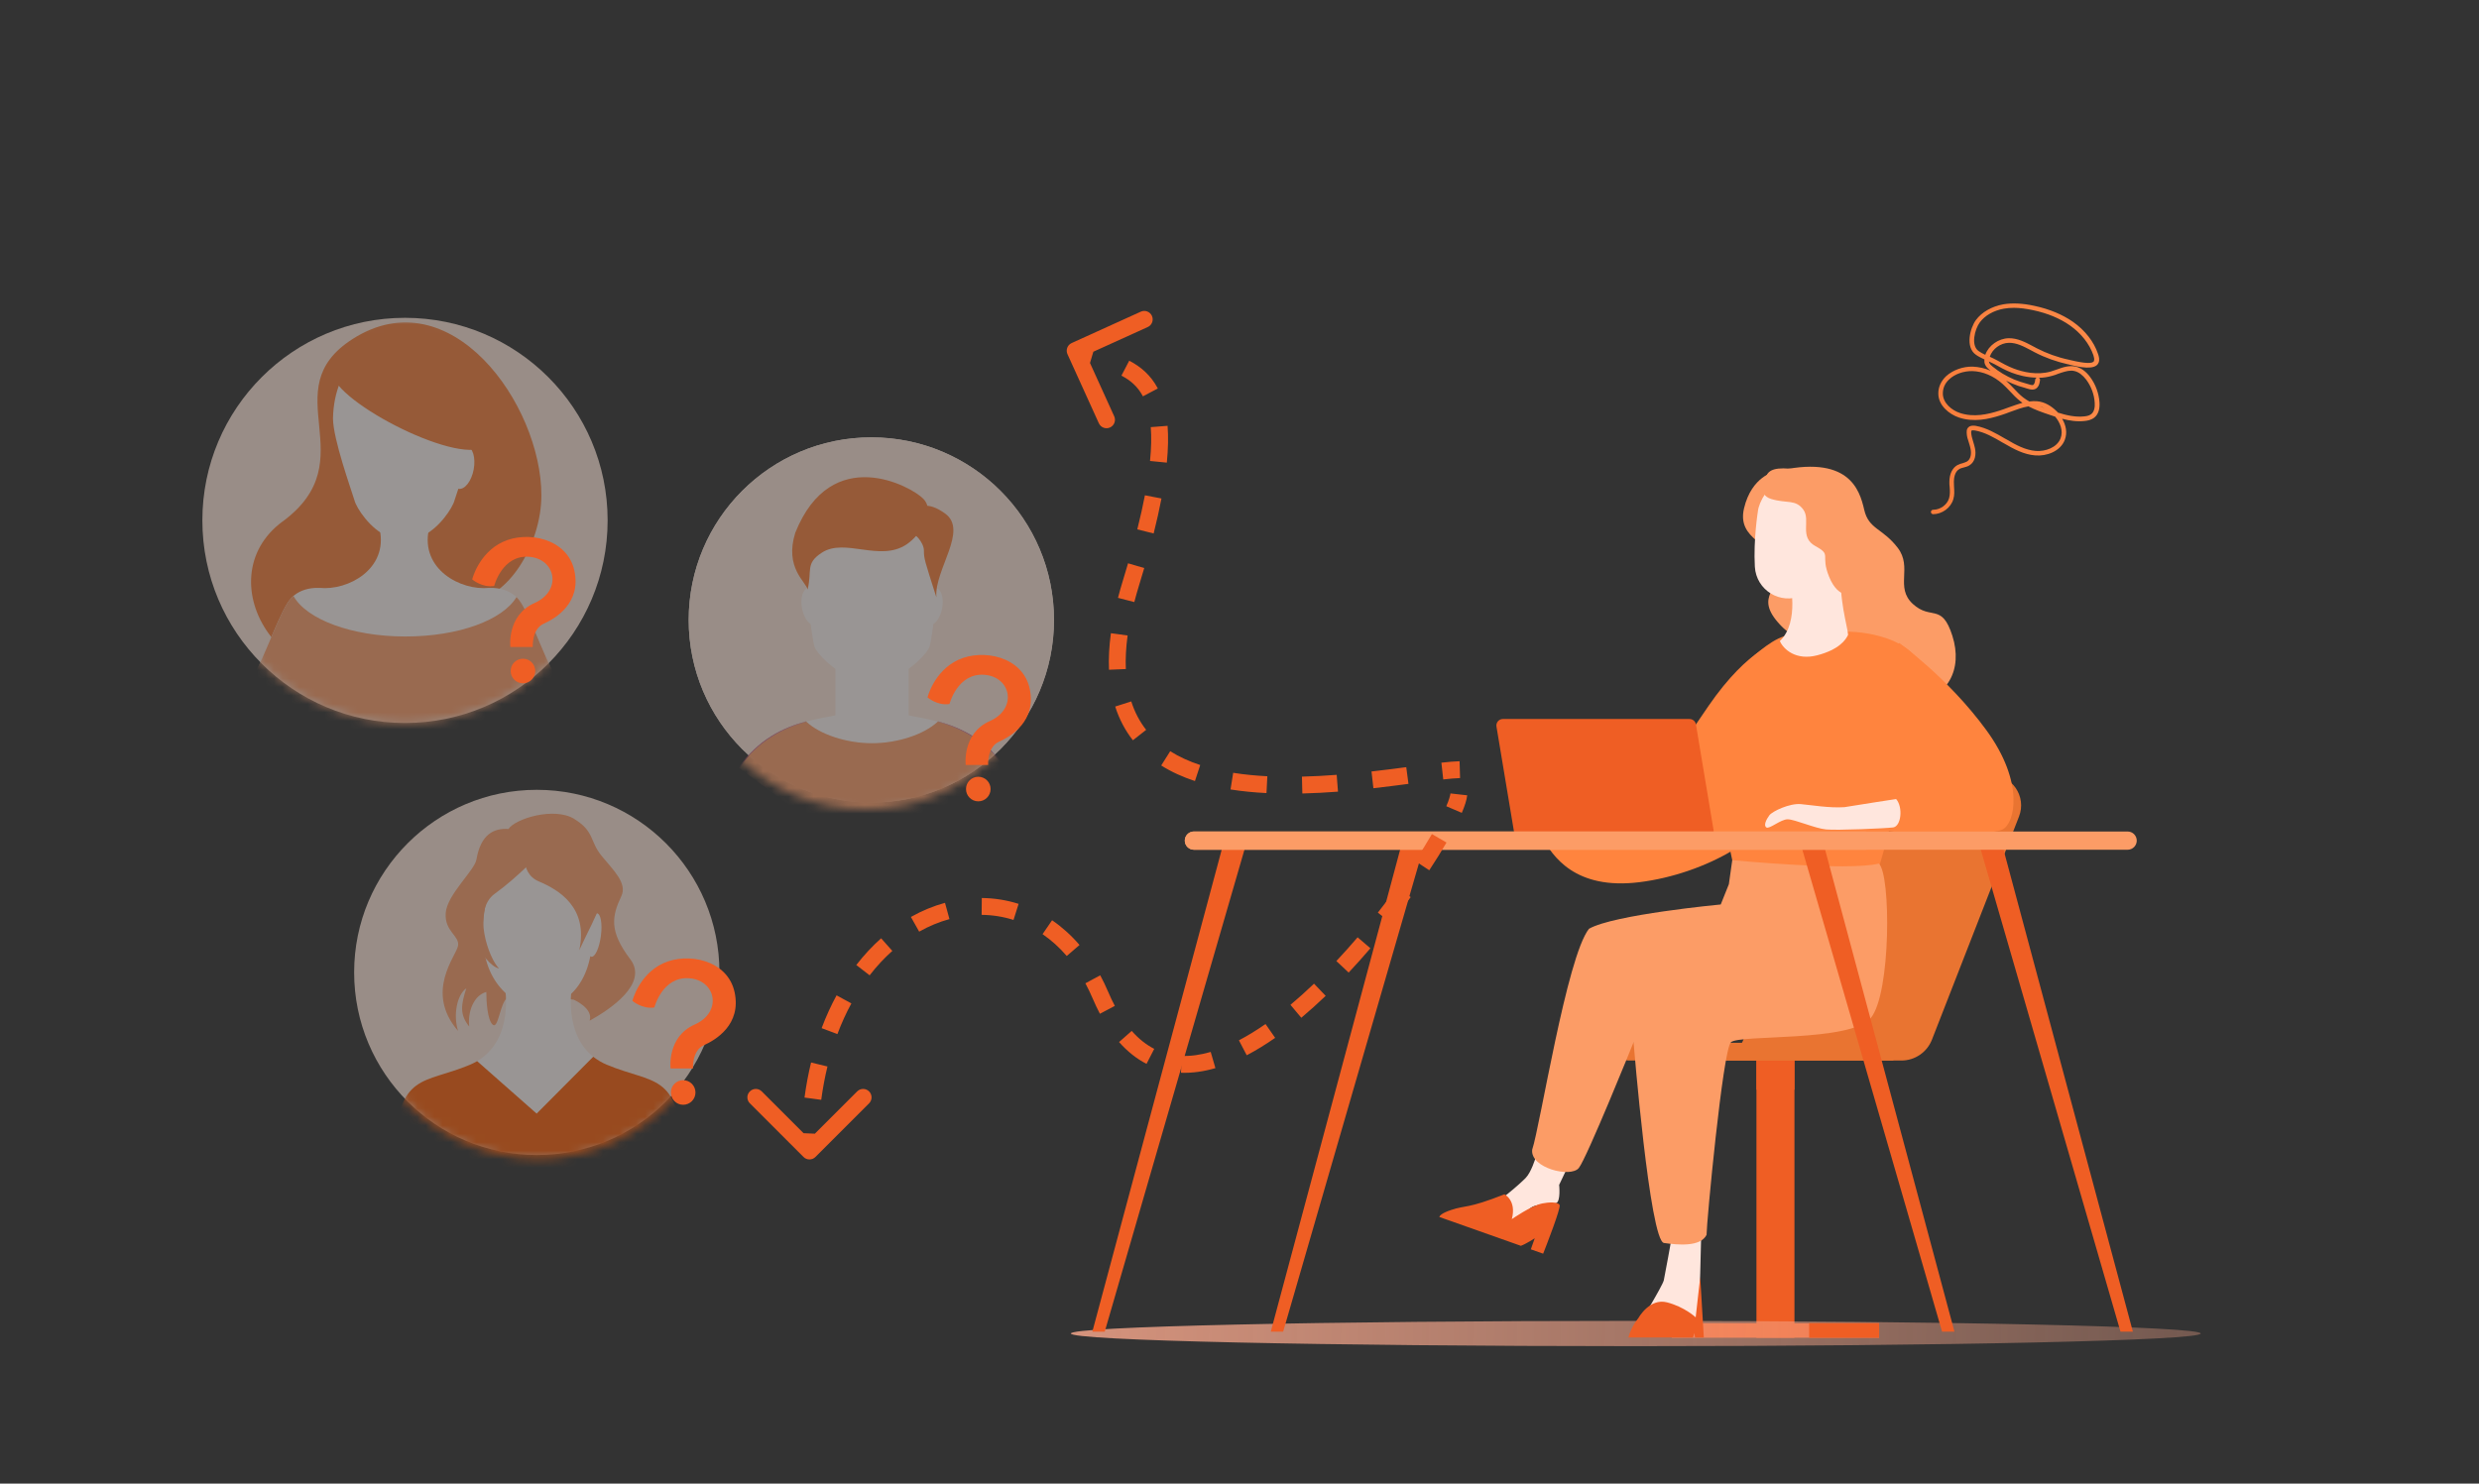 <svg width="294" height="176" viewBox="0 0 294 176" fill="none" xmlns="http://www.w3.org/2000/svg">
<rect x="0" y="0" width="294" height="176" fill="#333333" stroke="none"/>
<path d="M212.816 124.762H208.308V158.698H212.816V124.762Z" fill="#EF5E24"/>
<path d="M222.855 156.969H198.268V158.696H222.855V156.969Z" fill="#EF5E24"/>
<path d="M194 159.695C231.003 159.695 261 159.024 261 158.195C261 157.367 231.003 156.695 194 156.695C156.997 156.695 127 157.367 127 158.195C127 159.024 156.997 159.695 194 159.695Z" fill="url(#paint0_linear_3345_7627)"/>
<path d="M222.856 156.969H214.56V158.696H222.856V156.969Z" fill="#EF5E24"/>
<path d="M212.816 124.762H208.308V129.27H212.816V124.762Z" fill="#EF5E24"/>
<path d="M203.133 125.812C204.737 125.812 206.177 124.828 206.76 123.333L217.012 97.05C218.222 93.948 221.211 91.906 224.54 91.906H236.055C238.617 91.906 240.377 94.482 239.446 96.869L229.123 123.333C228.54 124.828 227.1 125.812 225.496 125.812H203.148" fill="#E97431"/>
<path d="M224.549 125.811H193.138C192.558 125.811 192.086 125.34 192.086 124.759C192.086 124.178 192.558 123.707 193.138 123.707H224.549V125.811Z" fill="#E97431"/>
<path d="M211.082 76.049C211.082 76.049 207.44 76.758 202.631 83.732C197.821 90.705 196.138 94.312 190.367 94.793C184.596 95.274 181.71 97.197 182.913 99.361C184.115 101.526 186.76 105.614 194.455 104.651C202.15 103.69 210.566 99.121 211.528 93.831C212.489 88.541 217.368 77.023 211.082 76.049Z" fill="#FF843E"/>
<path d="M210.446 55.958C210.446 55.958 207.741 56.499 206.839 60.286C205.937 64.073 210.218 64.389 210.873 67.117C211.528 69.845 207.741 70.566 211.167 74.173C214.594 77.78 218.381 75.075 219.283 78.501C220.185 81.928 222.71 83.912 226.858 83.371C231.006 82.83 232.809 79.403 231.547 75.435C230.284 71.468 229.022 73.632 226.858 71.648C224.694 69.664 226.858 67.32 225.054 64.975C223.251 62.631 221.628 62.811 221.087 60.466C220.546 58.122 219.283 53.794 210.446 55.958Z" fill="#FC9C66"/>
<path d="M182.086 137.436C182.086 137.436 181.594 139.061 180.947 139.732C180.301 140.404 177.407 142.979 176.38 143.107C175.354 143.235 174.499 143.914 174.282 143.838C174.064 143.761 174.435 143.811 175.649 144.076C176.864 144.341 177.193 145.031 178.93 144.745C180.667 144.459 181.1 143.467 181.788 143.137C182.477 142.808 183.987 142.933 184.552 142.724C185.117 142.515 184.908 140.56 184.908 140.56L186.176 137.9L182.086 137.436Z" fill="#FFE6DD"/>
<path d="M180.371 147.791C180.983 147.568 182.013 146.898 182.013 146.898L181.55 148.207L183.013 148.723C183.416 147.698 185.128 143.298 184.962 142.951C184.774 142.557 183.651 142.612 182.912 142.764C181.55 143.044 179.297 144.629 179.297 144.629C179.887 142.383 178.418 141.68 178.418 141.68C174.003 143.431 173.84 142.944 172.073 143.547C171.005 143.911 170.743 144.199 170.701 144.371L180.371 147.791Z" fill="#EF5E24"/>
<path d="M198.247 146.866C198.247 146.866 197.476 151.184 197.322 151.878C197.167 152.572 194.237 157.353 194.237 157.353H201.177C201.177 157.353 201.563 154.5 201.64 151.03C201.717 147.559 201.794 144.938 201.794 144.938L198.247 146.866Z" fill="#FFE6DD"/>
<path d="M200.778 158.664C200.897 158.382 200.946 158.125 200.946 158.125L201.018 158.664H202.066L201.64 151.492L201.101 156.274C201.101 156.274 199.79 155.04 197.707 154.5C195.625 153.96 194.315 156.351 194.315 156.351C193.586 157.261 193.263 158.115 193.119 158.664H200.778Z" fill="#EF5E24"/>
<path d="M205.708 103.85C205.708 103.85 205.978 104.468 205.439 102.04C204.899 99.612 203.685 93.002 203.28 88.685C202.876 84.368 207.327 78.434 207.327 78.434C207.327 78.434 209.756 76.005 211.644 75.466C213.533 74.926 218.928 74.926 218.928 74.926C218.928 74.926 226.618 74.791 228.236 79.783C230.08 82.75 225.761 90.699 225.538 91.788C223.791 100.325 222.594 103.71 222.44 103.902C222.44 103.902 216.174 106.813 211.316 106.409C206.458 106.004 205.708 103.85 205.708 103.85Z" fill="#FF843E"/>
<path d="M212.229 68.764C212.229 68.764 213.51 73.755 211.083 76.048C211.487 76.993 212.971 78.409 215.534 77.734C218.097 77.06 218.907 75.913 219.177 75.306C219.109 74.295 218.03 70.922 218.367 67.482L212.229 68.764Z" fill="#FFE6DD"/>
<path d="M208.479 60.663C208.479 60.663 207.936 64.028 208.118 67.225C208.277 70.016 211.139 71.773 213.7 70.652C214.903 70.125 216.079 69.358 216.932 68.434C219.264 65.909 219.944 61.634 218.875 59.011C217.806 56.388 212.852 56.29 211.297 56.873C209.742 57.458 208.576 59.595 208.479 60.663Z" fill="#FFE6DD"/>
<path d="M217.446 65.698C217.446 65.698 219.289 63.688 220.042 65.196C220.796 66.703 216.943 68.88 216.86 67.791C216.777 66.702 217.446 65.698 217.446 65.698Z" fill="#FBA894"/>
<path d="M218.585 67.786C218.585 68.065 218.359 68.291 218.079 68.291C217.8 68.291 217.572 68.065 217.572 67.786C217.572 67.507 217.799 67.279 218.079 67.279C218.359 67.28 218.585 67.507 218.585 67.786Z" fill="#FAD9DD"/>
<path d="M205.439 102.039C205.439 102.039 219.197 103.369 222.817 102.447C224.273 103.69 224.273 117.878 221.869 120.764C219.464 123.649 206.238 122.688 205.277 123.649C204.315 124.611 202.391 145.051 202.391 146.494C201.67 147.936 199.024 147.696 197.341 147.455C195.658 147.215 193.734 123.649 193.734 123.649C193.734 123.649 188.203 137.356 187.242 138.558C186.28 139.761 181.471 138.558 181.711 136.394C182.672 133.508 185.799 113.55 188.444 110.184C191.329 108.501 204.074 107.298 204.074 107.298L205.036 104.894L205.439 102.039Z" fill="#FC9C66"/>
<path d="M225.234 76.277C225.234 76.277 231.006 80.365 235.574 86.617C240.143 92.869 238.941 97.678 237.498 98.4C236.055 99.121 223.792 99.843 221.627 97.438C219.463 95.034 223.551 91.186 223.792 88.781C224.032 86.377 220.665 80.846 225.234 76.277Z" fill="#FF843E"/>
<path d="M224.874 94.791C224.874 94.791 220.906 95.392 218.742 95.753C216.938 95.873 214.895 95.512 213.572 95.392C212.249 95.272 210.205 96.234 209.844 96.714C209.483 97.195 209.123 97.917 209.483 98.157C209.844 98.397 211.166 97.195 212.008 97.195C212.85 97.195 215.255 98.278 216.577 98.398C217.899 98.519 223.551 98.278 224.512 98.158C225.475 98.037 225.715 95.753 224.874 94.791Z" fill="#FFE6DD"/>
<path d="M209.364 56.859C209.364 56.859 208.282 58.663 210.085 59.204C211.889 59.745 212.971 59.204 213.873 60.467C214.774 61.729 213.332 63.713 215.315 64.795C217.299 65.877 215.842 65.763 216.931 68.435C218.021 71.107 219.824 70.927 221.267 69.845C222.71 68.763 223.431 65.697 222.169 64.073C220.906 62.45 220.185 61.549 220.005 59.384C219.824 57.22 217.84 56.319 216.578 56.138C215.315 55.958 214.414 55.777 212.25 55.597C210.085 55.417 209.544 55.958 209.364 56.859Z" fill="#FC9C66"/>
<path d="M202.46 99.36H180.324C179.947 99.36 179.625 99.087 179.563 98.715L177.476 86.194C177.397 85.723 177.76 85.295 178.237 85.295H200.373C200.75 85.295 201.072 85.568 201.134 85.94L203.221 98.461C203.3 98.931 202.937 99.36 202.46 99.36Z" fill="#EF5E24"/>
<path d="M231.791 157.974L216.259 100.082L213.614 100.322L230.321 157.974H231.791Z" fill="#EF5E24"/>
<path d="M252.952 157.974L237.42 100.082L234.775 100.322L251.482 157.974H252.952Z" fill="#EF5E24"/>
<path d="M152.179 157.974L168.887 100.322L166.242 100.082L150.71 157.974H152.179Z" fill="#EF5E24"/>
<path d="M131.019 157.974L147.726 100.322L145.081 100.082L129.549 157.974H131.019Z" fill="#EF5E24"/>
<path d="M252.328 100.805H141.594C140.996 100.805 140.512 100.32 140.512 99.723C140.512 99.125 140.996 98.641 141.594 98.641H252.328C252.925 98.641 253.41 99.125 253.41 99.723C253.41 100.32 252.926 100.805 252.328 100.805Z" fill="#FC9C66"/>
<path d="M221.308 100.805H141.594C140.996 100.805 140.512 100.32 140.512 99.723C140.512 99.125 140.996 98.641 141.594 98.641H221.308V100.805Z" fill="#FC9C66"/>
<path d="M229.241 61C230.327 61 231.361 60.24 231.654 59.231C231.809 58.735 231.775 58.223 231.74 57.727C231.74 57.529 231.723 57.33 231.723 57.148C231.723 56.801 231.792 55.942 232.395 55.628C232.533 55.545 232.705 55.512 232.878 55.462C233.102 55.396 233.343 55.347 233.55 55.214C234.274 54.785 234.377 53.875 234.222 53.165C234.17 52.9 234.084 52.652 234.015 52.404C233.895 52.024 233.791 51.66 233.774 51.297C233.774 51.264 233.774 51.148 233.808 51.098C233.843 51.032 234.015 51.032 234.205 51.065C235.377 51.264 236.463 51.892 237.497 52.503L237.652 52.586C238.841 53.28 240.03 53.925 241.374 54.024C242.719 54.14 244.356 53.545 244.873 52.189C245.218 51.313 244.994 50.404 244.563 49.677C245.425 49.908 246.321 50.04 247.234 49.941C247.562 49.908 248.027 49.825 248.389 49.528C248.837 49.164 249.044 48.553 248.992 47.743C248.923 46.668 248.527 45.594 247.889 44.734C247.389 44.056 246.803 43.643 246.183 43.494C245.39 43.312 244.632 43.577 243.908 43.842C243.667 43.924 243.443 44.007 243.219 44.073C241.564 44.536 239.91 44.139 238.789 43.709C238.1 43.445 237.445 43.081 236.825 42.734C236.566 42.585 236.256 42.453 235.98 42.321C236.29 41.395 237.238 40.684 238.255 40.668C239.168 40.651 240.03 41.114 240.875 41.56C241.013 41.643 241.168 41.709 241.306 41.792C242.546 42.436 243.856 42.899 245.235 43.213C245.304 43.213 245.39 43.246 245.494 43.279C246.545 43.527 248.51 43.99 248.889 43.015C249.027 42.668 248.923 42.288 248.82 41.99C248.337 40.535 247.269 39.18 245.838 38.172C244.597 37.312 243.063 36.667 241.288 36.287C239.858 35.973 238.634 35.923 237.566 36.105C236.204 36.353 235.032 37.031 234.343 37.957C233.653 38.882 233.033 41.197 234.343 42.089C234.636 42.304 234.998 42.469 235.342 42.635C235.325 42.85 235.342 43.048 235.411 43.213C235.532 43.511 235.756 43.726 235.98 43.891C236.015 43.924 236.049 43.941 236.066 43.974C235.394 43.676 234.67 43.527 233.964 43.494C232.792 43.461 231.585 43.908 230.792 44.635C230.189 45.214 229.862 45.941 229.879 46.718C229.896 48.106 231.154 49.131 232.309 49.528C234.084 50.123 235.842 49.726 237.324 49.247C237.669 49.131 238.031 49.016 238.393 48.867C239.117 48.602 239.858 48.321 240.564 48.206C241.357 48.619 242.202 48.916 242.995 49.181C243.236 49.263 243.494 49.346 243.736 49.429C244.304 50.106 244.735 51.082 244.373 52.008C243.942 53.099 242.581 53.578 241.443 53.495C240.22 53.396 239.1 52.801 237.962 52.123L237.807 52.041C236.721 51.412 235.601 50.751 234.326 50.52C233.74 50.421 233.481 50.619 233.36 50.784C233.24 50.95 233.24 51.148 233.24 51.297C233.24 51.743 233.378 52.14 233.515 52.553C233.584 52.801 233.671 53.016 233.705 53.264C233.808 53.776 233.757 54.454 233.274 54.752C233.119 54.834 232.947 54.884 232.757 54.95C232.55 54.999 232.344 55.066 232.154 55.165C231.551 55.495 231.189 56.223 231.189 57.165C231.189 57.363 231.189 57.578 231.223 57.777C231.258 58.239 231.275 58.686 231.154 59.099C230.93 59.876 230.12 60.471 229.276 60.471C229.121 60.471 229 60.587 229 60.736C229 60.884 229.121 61 229.276 61H229.241ZM245.631 43.974C245.769 43.974 245.907 43.974 246.045 44.023C246.528 44.139 246.993 44.486 247.424 45.048C248.01 45.842 248.372 46.817 248.424 47.776C248.458 48.222 248.406 48.801 248.027 49.115C247.838 49.263 247.579 49.363 247.183 49.396C246.131 49.511 245.063 49.263 244.063 48.949C243.994 48.867 243.925 48.784 243.839 48.718C243.339 48.239 242.546 47.66 241.53 47.594C241.237 47.577 240.961 47.594 240.668 47.627C240.427 47.495 240.185 47.329 239.961 47.164C239.53 46.834 239.168 46.437 238.789 46.04C238.514 45.742 238.221 45.445 237.91 45.164C238.152 45.28 238.393 45.395 238.634 45.495C239.134 45.709 239.668 45.891 240.185 46.023C240.254 46.04 240.323 46.056 240.392 46.09C240.771 46.205 241.392 46.404 241.736 45.809C241.874 45.577 241.909 45.296 241.943 45.081C241.943 44.965 241.892 44.866 241.805 44.817C242.322 44.817 242.839 44.734 243.374 44.585C243.615 44.519 243.874 44.437 244.098 44.337C244.632 44.156 245.149 43.974 245.631 43.974ZM239.858 47.792C239.289 47.941 238.72 48.156 238.152 48.354C237.79 48.486 237.445 48.619 237.118 48.718C235.722 49.164 234.084 49.528 232.464 48.999C231.482 48.685 230.43 47.825 230.413 46.701C230.413 46.056 230.655 45.478 231.154 45.015C231.826 44.37 232.878 44.007 233.912 44.023C235.17 44.056 236.445 44.602 237.497 45.544C237.79 45.809 238.083 46.106 238.358 46.404C238.738 46.817 239.134 47.23 239.599 47.594C239.685 47.66 239.772 47.726 239.858 47.792ZM241.892 48.206C242.098 48.255 242.288 48.321 242.495 48.42C242.288 48.354 242.098 48.272 241.892 48.206ZM241.512 44.817C241.512 44.817 241.374 44.932 241.374 45.015C241.357 45.197 241.323 45.395 241.237 45.544C241.133 45.726 241.013 45.726 240.564 45.577C240.478 45.561 240.409 45.528 240.34 45.511C239.841 45.379 239.341 45.214 238.858 45.015C237.928 44.618 237.066 44.106 236.308 43.478C236.135 43.346 235.98 43.197 235.911 43.015C235.911 42.982 235.877 42.932 235.877 42.883C236.101 42.982 236.325 43.098 236.532 43.197C237.169 43.56 237.841 43.924 238.565 44.205C239.341 44.503 240.392 44.784 241.53 44.8L241.512 44.817ZM238.841 36.519C239.53 36.519 240.289 36.618 241.133 36.8C242.839 37.163 244.304 37.775 245.476 38.601C246.821 39.544 247.803 40.8 248.268 42.139C248.337 42.354 248.406 42.618 248.337 42.817C248.217 43.164 247.286 43.131 245.614 42.734C245.511 42.701 245.407 42.684 245.338 42.668C244.011 42.387 242.736 41.924 241.547 41.312C241.409 41.246 241.254 41.163 241.116 41.081C240.22 40.602 239.272 40.106 238.221 40.122C236.997 40.155 235.842 40.982 235.446 42.089C235.153 41.957 234.877 41.808 234.653 41.643C233.705 40.982 234.205 39.048 234.791 38.254C235.394 37.428 236.445 36.833 237.652 36.618C238.031 36.551 238.427 36.519 238.858 36.519H238.841Z" fill="url(#paint1_linear_3345_7627)"/>
<g opacity="0.5">
<circle cx="103.338" cy="73.545" r="21.662" fill="#FFF1E9"/>
<circle cx="103.338" cy="73.545" r="21.662" fill="#FFE8DB"/>
<mask id="mask0_3345_7627" style="mask-type:alpha" maskUnits="userSpaceOnUse" x="81" y="52" width="44" height="45">
<circle cx="102.662" cy="74.359" r="21.662" fill="#FFF1E9"/>
</mask>
<g mask="url(#mask0_3345_7627)">
<path d="M111.223 85.61C109.6 85.151 108.299 85.011 107.764 84.858V78.262H99.076V84.858C98.547 85.011 97.24 85.151 95.617 85.61C97.265 87.165 100.45 88.174 103.417 88.174C106.384 88.174 109.57 87.165 111.217 85.61H111.223Z" fill="#FFF8F6"/>
<path d="M87.66 91.104L103.418 102.813L119.17 91.104C116.872 87.751 113.681 86.307 111.218 85.609C109.571 87.163 106.385 88.173 103.418 88.173C100.451 88.173 97.266 87.163 95.618 85.609C93.15 86.313 89.958 87.757 87.66 91.104Z" fill="#FFA16D"/>
<path d="M103.416 58.696C103.015 58.641 95.653 61.645 95.531 67.158C95.531 69.251 96.255 75.663 96.595 76.697C96.802 77.462 98.936 79.641 100.936 80.412C101.386 80.877 102.675 81.745 103.416 81.745C104.158 81.745 105.441 80.883 105.897 80.412C107.897 79.641 110.031 77.462 110.238 76.697C110.578 75.663 111.302 69.251 111.302 67.158C111.18 61.645 103.812 58.641 103.416 58.696Z" fill="#FFF8F6"/>
<path d="M97.369 71.733C97.594 72.938 97.271 74.009 96.645 74.131C96.025 74.247 95.332 73.366 95.113 72.161C94.888 70.955 95.21 69.885 95.837 69.762C96.463 69.646 97.15 70.527 97.369 71.733Z" fill="#FFF8F6"/>
<path d="M109.472 71.734C109.247 72.94 109.569 74.011 110.195 74.133C110.822 74.249 111.509 73.368 111.734 72.163C111.959 70.957 111.636 69.887 111.01 69.764C110.384 69.648 109.697 70.529 109.478 71.734H109.472Z" fill="#FFF8F6"/>
<path d="M109.492 59.16C108.082 57.703 98.61 52.496 94.318 63.198C93.005 67.359 95.613 69.035 95.777 69.935C96.343 67.64 95.473 66.863 97.473 65.56C100.209 63.779 104.349 66.698 107.511 64.587C109.073 63.541 111.049 60.769 109.492 59.16Z" fill="#FA823E"/>
<path d="M108.004 63.399C108.004 63.399 107.84 57.898 112.071 60.908C114.892 62.916 110.801 67.553 111.05 70.858C109.646 66.452 109.573 66.281 109.573 65.308C109.573 64.335 108.333 62.989 108.01 63.405L108.004 63.399Z" fill="#FA823E"/>
<path d="M95.623 85.606C95.623 85.606 95.604 85.588 95.598 85.582C93.014 86.273 89.853 87.711 87.598 91.101H87.671C89.969 87.748 93.16 86.304 95.629 85.606H95.623Z" fill="#C45779"/>
<path d="M119.178 91.101H119.251C116.996 87.711 113.834 86.273 111.25 85.582C111.244 85.588 111.232 85.6 111.226 85.606C113.694 86.31 116.886 87.754 119.178 91.101Z" fill="#C45779"/>
</g>
<circle cx="63.661" cy="115.358" r="21.661" fill="#FFE8DB"/>
<mask id="mask1_3345_7627" style="mask-type:alpha" maskUnits="userSpaceOnUse" x="42" y="94" width="44" height="44">
<circle cx="63.792" cy="115.758" r="21.661" fill="#FFF1E9"/>
</mask>
<g mask="url(#mask1_3345_7627)">
<path d="M68.112 97.149C65.707 95.681 61.073 97.135 60.304 98.344C58.577 98.218 57.019 98.969 56.508 101.942C56.326 103.228 53.006 106.123 52.859 108.323C52.712 110.523 54.537 111.001 54.32 112.209C54.103 113.418 50.329 117.663 54.32 122.294C53.74 120.424 54.173 118.042 55.306 117.234C54.684 119.181 54.474 120.326 55.648 121.781C55.446 120.024 56.18 118.077 57.676 117.677C57.676 118.703 57.787 121.015 58.444 121.563C59.102 122.111 59.283 119.033 60.157 118.372C61.031 117.712 68.035 118.59 68.035 118.59C68.035 118.59 70.405 119.616 69.93 121.085C72.264 119.799 76.962 116.707 74.746 113.79C72.222 110.459 72.558 108.703 73.69 106.306C74.41 104.788 72.775 103.263 71.356 101.542C69.93 99.82 70.517 98.618 68.105 97.156L68.112 97.149Z" fill="#FFA16D"/>
<path d="M70.362 125.368C66.79 122.522 67.832 117.068 67.832 117.068L63.854 117.3L59.877 117.068C59.877 117.068 61.065 123.253 56.584 125.888L63.645 132.114L70.355 125.368H70.362Z" fill="#FFF8F6"/>
<path d="M71.999 126.326C71.362 126.059 70.824 125.729 70.356 125.363L63.645 132.11L56.585 125.883C56.312 126.045 56.019 126.193 55.704 126.326C50.189 128.624 47.316 127.197 46.728 136.46L63.645 140.476L80.988 136.46C80.394 127.197 77.521 128.624 72.013 126.326H71.999Z" fill="#FE620B"/>
<path d="M69.69 110.862C69.508 112.282 69.718 113.463 70.151 113.498C70.591 113.533 71.088 112.415 71.269 110.989C71.451 109.569 71.241 108.389 70.801 108.347C70.361 108.311 69.864 109.429 69.683 110.855L69.69 110.862Z" fill="#FFF8F6"/>
<path d="M70.249 110.781C70.249 116.881 66.936 119.453 63.853 119.453C61.19 119.453 57.254 116.881 57.254 110.781C57.254 104.681 60.009 100.914 63.853 100.914C67.698 100.914 70.249 104.674 70.249 110.781Z" fill="#FFF8F6"/>
<path d="M62.331 100.122C62.331 100.122 61.436 103.523 63.889 104.556C66.343 105.589 69.789 107.691 68.699 112.722C70.852 108.056 72.313 106.39 70.824 103.355C69.335 100.326 65.385 95.357 62.337 100.122H62.331Z" fill="#FFA16D"/>
<path d="M64.154 101.116C64.154 101.116 61.434 104.046 58.68 106.021C55.926 108.003 57.974 113.744 59.191 114.89C57.338 114.531 54.227 108.874 55.528 105.705C56.828 102.535 63.364 99.373 63.364 99.373L64.154 101.116Z" fill="#FFA16D"/>
</g>
<circle cx="48.031" cy="61.734" r="24.031" fill="#FFE8DB"/>
<mask id="mask2_3345_7627" style="mask-type:alpha" maskUnits="userSpaceOnUse" x="24" y="37" width="49" height="49">
<circle cx="48.031" cy="61.728" r="24.031" fill="#FFF1E9"/>
</mask>
<g mask="url(#mask2_3345_7627)">
<path d="M33.512 61.87C43.523 54.491 32.308 46.288 41.831 40.207C53.404 32.822 64.207 47.95 64.207 58.758C64.207 64.618 60.127 71.18 55.833 71.18C54.133 71.18 52.558 70.431 51.278 69.16C51.278 72.478 49.785 75.714 46.936 77.776C42.168 81.225 35.418 80.064 31.874 75.172C28.833 70.981 28.86 65.292 33.512 61.863V61.87Z" fill="#FA823E"/>
<path d="M34.597 70.882C34.639 70.84 34.687 70.799 34.728 70.758C34.804 70.689 34.873 70.634 34.948 70.579C35.616 70.064 36.579 69.7 37.886 69.741C41.258 70.091 46.054 67.522 45.029 62.781L47.946 62.843L50.864 62.781C49.838 67.522 54.634 70.091 58.006 69.741C59.341 69.7 60.318 70.085 60.985 70.614C61.033 70.655 61.088 70.696 61.137 70.737C61.199 70.792 61.254 70.84 61.309 70.895C62.588 72.112 64.364 77.677 66.098 80.713H29.808C31.549 77.67 33.324 72.098 34.604 70.882H34.597Z" fill="#FFF8F6"/>
<path d="M53.528 55.198C53.266 56.599 53.644 57.85 54.374 57.987C55.103 58.124 55.915 57.094 56.177 55.692C56.438 54.284 56.06 53.04 55.323 52.903C54.594 52.766 53.782 53.796 53.521 55.198H53.528Z" fill="#FFF8F6"/>
<path d="M42.839 48.451C42.839 48.451 40.149 54.373 42.034 59.348C43.92 64.322 37.975 57.314 37.975 57.314L38.835 46.658L40.335 44.803L42.839 48.451Z" fill="#FA823E"/>
<path d="M47.969 39.773C51.492 39.773 56.322 43.209 56.453 49.633C56.453 52.072 54.279 58.145 53.907 59.348C53.68 60.241 52.049 62.776 49.903 63.676C49.414 64.219 48.767 64.528 47.969 64.528C47.171 64.528 46.524 64.219 46.042 63.676C43.896 62.776 42.258 60.241 42.038 59.348C41.673 58.138 39.492 52.072 39.492 49.633C39.623 43.209 44.088 39.773 47.976 39.773H47.969Z" fill="#FFF8F6"/>
<path d="M57.698 52.77C55.084 55.583 39.677 47.763 39.361 44.209C48.272 30.378 61.331 48.86 57.698 52.77Z" fill="#FA823E"/>
<path d="M66.098 80.708L48.07 96.066L29.809 80.708C31.55 77.664 33.325 72.092 34.605 70.876C34.646 70.835 34.694 70.793 34.735 70.752C34.756 70.732 34.777 70.718 34.804 70.697C36.332 73.466 41.692 75.507 48.07 75.507C54.449 75.507 59.623 73.535 61.254 70.835C61.275 70.848 61.288 70.869 61.302 70.883C62.582 72.099 64.357 77.664 66.091 80.701L66.098 80.708Z" fill="#FFA16D"/>
</g>
</g>
<path d="M110 82.731C110 82.731 111.164 83.743 112.606 83.516C112.606 83.516 113.542 79.822 116.729 80.05C119.917 80.278 120.701 84.072 117.387 85.54C114.073 87.007 114.528 90.751 114.528 90.751H117.185C117.185 90.751 117.058 88.626 118.475 87.993C119.891 87.361 122.952 85.54 122.117 81.694C121.283 77.849 116.527 76.938 113.643 78.279C110.759 79.62 110 82.731 110 82.731Z" fill="#EF5E24"/>
<path d="M116.021 95.062C116.826 95.062 117.48 94.409 117.48 93.603C117.48 92.798 116.826 92.144 116.021 92.144C115.215 92.144 114.562 92.798 114.562 93.603C114.562 94.409 115.215 95.062 116.021 95.062Z" fill="#EF5E24"/>
<path d="M75 118.732C75 118.732 76.164 119.743 77.606 119.516C77.606 119.516 78.542 115.822 81.729 116.05C84.917 116.278 85.701 120.072 82.387 121.54C79.073 123.007 79.528 126.751 79.528 126.751H82.184C82.184 126.751 82.058 124.626 83.475 123.993C84.891 123.361 87.952 121.54 87.118 117.694C86.283 113.849 81.527 112.938 78.643 114.279C75.759 115.62 75 118.732 75 118.732Z" fill="#EF5E24"/>
<path d="M81.021 131.06C81.826 131.06 82.48 130.407 82.48 129.601C82.48 128.796 81.826 128.143 81.021 128.143C80.215 128.143 79.562 128.796 79.562 129.601C79.562 130.407 80.215 131.06 81.021 131.06Z" fill="#EF5E24"/>
<path d="M56 68.731C56 68.731 57.164 69.743 58.606 69.516C58.606 69.516 59.542 65.822 62.729 66.05C65.917 66.278 66.701 70.072 63.387 71.54C60.073 73.007 60.528 76.751 60.528 76.751H63.184C63.184 76.751 63.058 74.626 64.475 73.993C65.891 73.361 68.952 71.54 68.118 67.694C67.283 63.849 62.527 62.938 59.643 64.279C56.759 65.62 56 68.731 56 68.731Z" fill="#EF5E24"/>
<path d="M62.021 81.06C62.827 81.06 63.48 80.407 63.48 79.601C63.48 78.796 62.827 78.143 62.021 78.143C61.216 78.143 60.562 78.796 60.562 79.601C60.562 80.407 61.216 81.06 62.021 81.06Z" fill="#EF5E24"/>
<path d="M134.136 69.13L135.092 69.424L135.092 69.424L134.136 69.13ZM127.096 40.695C126.594 40.923 126.371 41.516 126.599 42.019L130.319 50.214C130.548 50.717 131.14 50.94 131.643 50.711C132.146 50.483 132.369 49.89 132.141 49.387L128.834 42.103L136.118 38.796C136.621 38.568 136.844 37.975 136.615 37.472C136.387 36.969 135.794 36.746 135.292 36.975L127.096 40.695ZM127.51 41.605L127.158 42.542C127.848 42.8 128.549 43.015 129.223 43.216L129.508 42.258L129.793 41.299C129.124 41.1 128.48 40.902 127.861 40.669L127.51 41.605ZM133.46 43.675L132.998 44.562C134.058 45.114 134.93 45.851 135.545 47.017L136.429 46.55L137.314 46.084C136.47 44.484 135.26 43.484 133.922 42.788L133.46 43.675ZM137.473 50.593L136.476 50.671C136.564 51.792 136.545 53.116 136.39 54.686L137.386 54.783L138.381 54.881C138.544 53.222 138.569 51.777 138.47 50.515L137.473 50.593ZM136.764 58.945L135.782 58.757C135.544 59.995 135.245 61.339 134.879 62.799L135.849 63.042L136.819 63.285C137.193 61.794 137.501 60.413 137.746 59.134L136.764 58.945ZM134.743 67.105L133.783 66.825C133.594 67.476 133.393 68.147 133.18 68.836L134.136 69.13L135.092 69.424C135.307 68.726 135.511 68.046 135.703 67.385L134.743 67.105ZM134.136 69.13L133.18 68.836C132.961 69.55 132.764 70.246 132.589 70.923L133.557 71.173L134.525 71.424C134.692 70.777 134.881 70.111 135.092 69.424L134.136 69.13ZM132.74 75.251L131.75 75.117C131.538 76.672 131.465 78.115 131.521 79.453L132.52 79.411L133.519 79.37C133.469 78.163 133.534 76.839 133.731 75.386L132.74 75.251ZM133.21 83.513L132.258 83.817C132.745 85.344 133.458 86.672 134.357 87.817L135.144 87.199L135.93 86.581C135.181 85.628 134.58 84.514 134.163 83.209L133.21 83.513ZM138.248 89.963L137.715 90.809C138.937 91.58 140.286 92.185 141.716 92.655L142.029 91.705L142.341 90.755C141.038 90.327 139.843 89.786 138.782 89.117L138.248 89.963ZM146.093 92.666L145.936 93.653C147.325 93.874 148.756 94.011 150.201 94.084L150.251 93.085L150.302 92.087C148.915 92.017 147.556 91.886 146.25 91.678L146.093 92.666ZM154.429 93.132L154.453 94.132C155.878 94.098 157.296 94.019 158.68 93.913L158.603 92.916L158.527 91.919C157.171 92.023 155.789 92.1 154.405 92.132L154.429 93.132ZM162.767 92.515L162.88 93.508C164.355 93.341 165.755 93.16 167.039 92.991L166.908 91.999L166.777 91.008C165.496 91.177 164.111 91.356 162.655 91.521L162.767 92.515ZM171.054 91.471L171.164 92.465C171.968 92.375 172.636 92.318 173.159 92.302L173.13 91.303L173.1 90.303C172.495 90.321 171.764 90.386 170.943 90.477L171.054 91.471Z" fill="#EF5E24"/>
<path d="M130.5 118.044L129.58 118.436L129.58 118.436L130.5 118.044ZM96.707 137.252C96.316 137.642 95.683 137.642 95.293 137.252L88.929 130.888C88.538 130.497 88.538 129.864 88.929 129.474C89.319 129.083 89.953 129.083 90.343 129.474L96 135.13L101.657 129.474C102.047 129.083 102.68 129.083 103.071 129.474C103.461 129.864 103.461 130.497 103.071 130.888L96.707 137.252ZM96 136.545L95 136.545C95 135.825 95.015 135.117 95.044 134.421L96.043 134.463L97.042 134.505C97.014 135.172 97 135.852 97 136.545L96 136.545ZM96.402 130.338L95.411 130.205C95.606 128.755 95.868 127.368 96.19 126.044L97.162 126.281L98.133 126.517C97.828 127.771 97.579 129.089 97.393 130.472L96.402 130.338ZM98.377 122.32L97.441 121.969C97.962 120.582 98.556 119.284 99.213 118.077L100.091 118.555L100.97 119.033C100.358 120.156 99.802 121.37 99.313 122.672L98.377 122.32ZM102.344 115.091L101.553 114.479C102.469 113.294 103.457 112.237 104.499 111.31L105.163 112.058L105.828 112.805C104.881 113.647 103.978 114.613 103.135 115.703L102.344 115.091ZM108.519 109.649L108.029 108.778C109.338 108.04 110.695 107.48 112.073 107.103L112.337 108.068L112.6 109.032C111.387 109.364 110.182 109.86 109.01 110.52L108.519 109.649ZM116.428 107.529L116.438 106.53C117.919 106.545 119.386 106.775 120.804 107.226L120.501 108.179L120.199 109.132C118.973 108.742 117.703 108.543 116.418 108.529L116.428 107.529ZM124.208 109.994L124.773 109.169C125.94 109.968 127.033 110.946 128.028 112.103L127.27 112.756L126.512 113.408C125.626 112.377 124.661 111.516 123.643 110.82L124.208 109.994ZM129.602 116.175L130.482 115.7C130.816 116.32 131.129 116.97 131.42 117.651L130.5 118.044L129.58 118.436C129.313 117.809 129.026 117.214 128.722 116.649L129.602 116.175ZM130.5 118.044L131.42 117.651C131.676 118.251 131.941 118.81 132.215 119.329L131.331 119.796L130.446 120.263C130.145 119.691 129.856 119.083 129.58 118.436L130.5 118.044ZM133.467 122.957L134.217 122.296C135.066 123.259 135.962 123.953 136.887 124.427L136.431 125.317L135.975 126.207C134.805 125.608 133.715 124.75 132.717 123.619L133.467 122.957ZM140.098 126.262L140.136 125.262C141.228 125.304 142.381 125.141 143.585 124.791L143.864 125.751L144.144 126.712C142.773 127.11 141.404 127.312 140.06 127.261L140.098 126.262ZM147.394 124.299L146.931 123.413C147.971 122.869 149.026 122.219 150.085 121.481L150.657 122.301L151.229 123.121C150.112 123.9 148.985 124.597 147.857 125.186L147.394 124.299ZM153.686 119.971L153.044 119.204C153.984 118.416 154.917 117.575 155.837 116.693L156.528 117.415L157.22 118.137C156.273 119.046 155.306 119.917 154.329 120.737L153.686 119.971ZM159.217 114.693L158.487 114.009C159.35 113.089 160.192 112.145 161.007 111.192L161.767 111.842L162.527 112.493C161.693 113.467 160.831 114.433 159.946 115.376L159.217 114.693ZM164.194 108.883L163.408 108.265C164.207 107.249 164.969 106.239 165.684 105.25L166.494 105.836L167.305 106.422C166.573 107.432 165.796 108.464 164.98 109.502L164.194 108.883ZM168.67 102.69L167.835 102.14C168.584 101.004 169.25 99.929 169.82 98.946L170.685 99.448L171.55 99.95C170.959 100.969 170.272 102.076 169.505 103.241L168.67 102.69ZM172.445 96.035L171.526 95.642C171.841 94.904 171.988 94.401 172.019 94.124L173.013 94.236L174.006 94.348C173.941 94.927 173.698 95.649 173.365 96.428L172.445 96.035Z" fill="#EF5E24"/>
<defs>
<linearGradient id="paint0_linear_3345_7627" x1="83.45" y1="157.168" x2="296.187" y2="159.652" gradientUnits="userSpaceOnUse">
<stop stop-color="#F5A68B"/>
<stop offset="1" stop-color="#F5A68B" stop-opacity="0.2"/>
</linearGradient>
<linearGradient id="paint1_linear_3345_7627" x1="249" y1="36" x2="226.495" y2="38.507" gradientUnits="userSpaceOnUse">
<stop stop-color="#FB8A49"/>
<stop offset="1" stop-color="#F87C3A"/>
</linearGradient>
</defs>
</svg>
